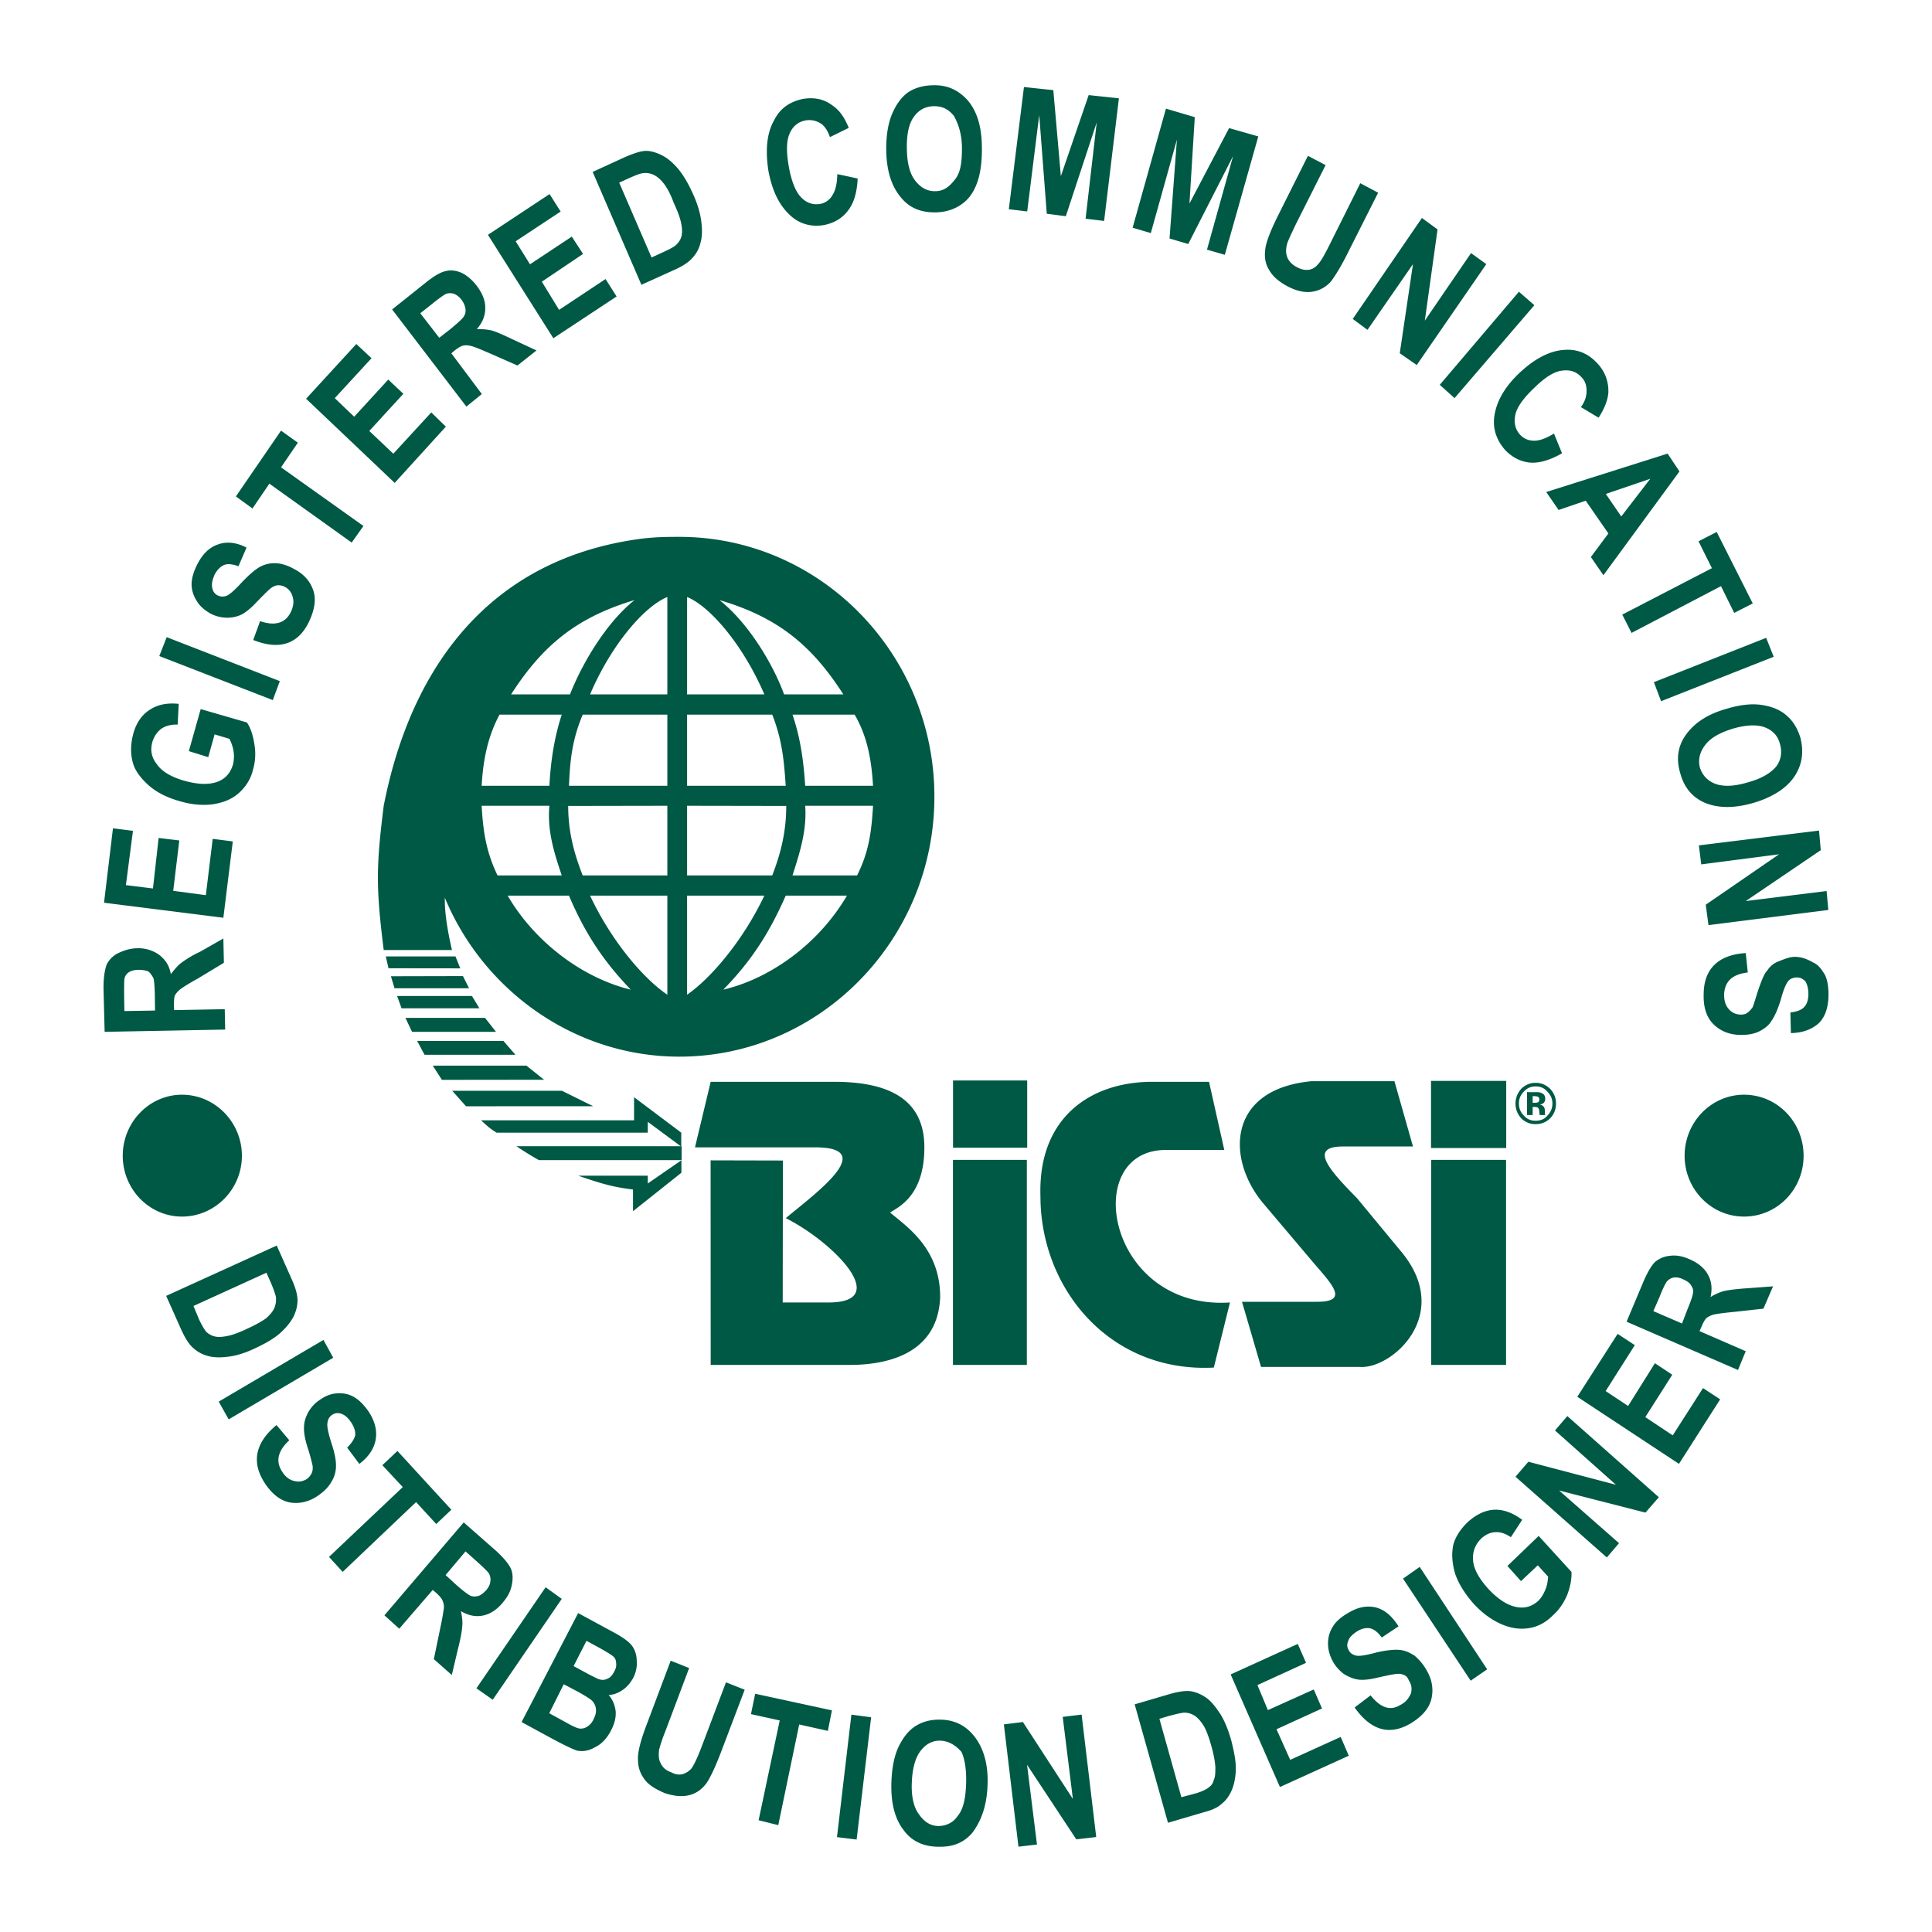 <svg xmlns="http://www.w3.org/2000/svg" width="2500" height="2500" viewBox="0 0 192.756 192.756"><g fill-rule="evenodd" clip-rule="evenodd"><path fill="#fff" d="M0 0h192.756v192.756H0V0z"/><path d="M22.464 102.72l-12.025.227-.111-4.304c-.008-1.04.111-1.841.308-2.398a2.562 2.562 0 0 1 1.045-1.096c.591-.287 1.216-.522 1.97-.54a3.588 3.588 0 0 1 2.227.651c.651.522 1.011 1.07 1.165 1.927.291-.359.634-.805.994-1.088.308-.222.976-.711 1.901-1.13l2.347-1.336.052 2.424-2.621 1.584c-.925.506-1.524.903-1.747 1.071-.223.196-.445.419-.53.643-.069.184-.086.548-.086 1.01l.017.415 5.053-.094.041 2.034zm-6.998-1.897l-.017-1.491c-.017-.907-.077-1.546-.137-1.729-.171-.326-.325-.535-.514-.682-.222-.094-.599-.162-.941-.162-.462.008-.72.081-.917.197-.3.146-.455.394-.522.693-.034.154-.034.763-.034 1.644l.025 1.581 3.057-.051zm6.818-9.259l-11.905-1.499.891-7.426 1.995.253-.703 5.417 2.699.334.565-5.04 2.063.248-.607 5.027 3.254.433.686-5.619 2.004.257-.942 7.615zm-1.507-16.021l-1.936-.603 1.182-4.193 4.608 1.332c.393.57.616 1.307.753 2.198a5.573 5.573 0 0 1-.137 2.5c-.223.956-.737 1.73-1.404 2.33-.651.591-1.508.968-2.57 1.126-.976.15-2.175.055-3.383-.313-1.328-.377-2.304-.903-3.092-1.593-.771-.711-1.361-1.474-1.558-2.287-.223-.84-.214-1.718.017-2.673.273-1.16.856-2.012 1.644-2.526.788-.531 1.722-.74 2.929-.617l-.103 2.069c-.634-.021-1.181.111-1.61.398-.411.3-.701.711-.89 1.255-.257.826-.137 1.606.428 2.304.48.702 1.371 1.237 2.638 1.619 1.405.402 2.57.458 3.469.103.746-.3 1.225-.856 1.482-1.688.085-.364.128-.796.068-1.259a3.925 3.925 0 0 0-.428-1.314l-1.473-.441-.634 2.273zm6.44-5.695l-11.323-4.394.737-1.884 11.288 4.385-.702 1.893zm-1.952-5.995l.685-1.884c1.473.509 2.501.214 3.049-.874.274-.562.343-1.07.206-1.529-.121-.458-.377-.805-.788-1.015a1.372 1.372 0 0 0-.719-.158c-.223.025-.429.116-.651.273-.231.172-.686.625-1.388 1.345-.599.655-1.156 1.101-1.576 1.311a3.261 3.261 0 0 1-1.482.305 3.564 3.564 0 0 1-1.584-.403c-.565-.317-1.079-.737-1.37-1.242-.334-.51-.532-1.079-.532-1.692 0-.582.197-1.242.548-1.944.531-1.062 1.208-1.729 2.09-2.029.848-.308 1.833-.214 2.843.317l-.805 1.858c-.599-.214-1.096-.274-1.456-.112-.334.146-.668.463-.925.951-.206.488-.317.92-.24 1.29.068.372.24.629.531.774.326.158.6.167.943.03.291-.134.805-.579 1.473-1.314.737-.767 1.319-1.277 1.816-1.556a3.036 3.036 0 0 1 1.559-.363c.565.018 1.182.206 1.798.548.959.488 1.61 1.174 1.944 2.099.334.912.171 1.996-.437 3.255-1.079 2.182-2.929 2.795-5.532 1.759zm9.823-9.721l-8.213-5.876-1.687 2.475-1.654-1.203 4.505-6.564 1.679 1.203-1.679 2.458 8.222 5.854-1.173 1.653zm4.291-5.953l-8.839-8.397 5.011-5.46 1.516 1.417-3.666 3.983 1.936 1.854 3.4-3.705 1.507 1.418-3.4 3.708 2.398 2.27 3.786-4.12 1.456 1.418-5.105 5.614zm7.152-7.614l-7.408-9.691 3.314-2.646c.848-.682 1.499-1.066 2.021-1.178.462-.128 1.011-.085 1.584.167.541.261 1.045.677 1.508 1.281.591.767.882 1.521.865 2.244 0 .762-.274 1.451-.848 2.098a5.708 5.708 0 0 1 1.49.133c.428.116 1.113.419 2.073.878l2.398 1.113-1.901 1.503-2.723-1.199c-1.011-.433-1.645-.702-1.936-.754a1.632 1.632 0 0 0-.753-.034c-.24.056-.522.227-.883.514l-.3.256 3.041 4.064-1.542 1.251zM43.825 33.7l1.165-.908c.703-.591 1.13-.972 1.276-1.203.146-.21.206-.459.18-.728-.034-.312-.163-.612-.385-.938-.24-.316-.514-.51-.754-.604a1.233 1.233 0 0 0-.822.008c-.155.077-.617.381-1.311.946l-1.242.981 1.893 2.446zm11.383.047l-6.527-10.316 6.15-4.068 1.104 1.743-4.488 2.968 1.431 2.295 4.171-2.762 1.122 1.729-4.111 2.767 1.721 2.813 4.634-3.075 1.105 1.738-6.312 4.168zm3.921-16.595l3.298-1.511c.848-.352 1.516-.587 2.047-.587.488 0 1.062.185 1.55.432.59.291 1.147.779 1.687 1.422.496.617 1.01 1.485 1.481 2.556.429.963.685 1.854.78 2.677.102.818.085 1.507-.085 2.09a3.283 3.283 0 0 1-.789 1.481c-.359.428-.924.797-1.661 1.143l-3.443 1.559-4.865-11.262zm2.648 1.071l3.229 7.468 1.344-.621c.583-.269 1.028-.514 1.216-.753.214-.227.369-.489.438-.796.068-.305.068-.72-.052-1.281-.102-.518-.36-1.212-.737-2.008-.299-.835-.651-1.481-.977-1.906-.325-.415-.667-.724-1.045-.891a1.882 1.882 0 0 0-1.088-.15c-.282.034-.796.24-1.549.583l-.779.355zm21.762-.851l2.03.437c-.061 1.404-.385 2.471-.976 3.22-.575.753-1.362 1.221-2.391 1.427-1.268.209-2.415-.107-3.339-.947-1.13-1.023-1.816-2.471-2.193-4.433-.325-2.085-.171-3.781.557-5.066.609-1.22 1.585-1.871 2.905-2.145 1.112-.176 2.081.008 2.962.685.634.433 1.147 1.118 1.585 2.209l-1.876.921c-.223-.655-.564-1.165-.976-1.396a2.092 2.092 0 0 0-1.422-.274c-.702.125-1.242.501-1.593 1.242-.351.728-.376 1.833-.128 3.28.266 1.542.694 2.591 1.233 3.148.541.565 1.173.783 1.91.668a1.765 1.765 0 0 0 1.215-.861c.31-.463.48-1.178.497-2.115zm4.882-2.39c-.017-1.43.18-2.664.583-3.615.394-.934.924-1.675 1.609-2.167.694-.445 1.525-.681 2.485-.694 1.387-.039 2.5.454 3.443 1.495.994 1.183 1.412 2.732 1.422 4.74.018 2.1-.326 3.697-1.199 4.857-.823 1.036-2.073 1.571-3.41 1.589-1.481.025-2.604-.441-3.443-1.46-.967-1.123-1.464-2.699-1.49-4.745zm2.056-.12c.024 1.417.292 2.475.839 3.168.547.707 1.216 1.062 2.004 1.045.787-.008 1.335-.38 1.901-1.101.617-.698.754-1.764.754-3.259-.017-1.421-.411-2.462-.806-3.156-.583-.71-1.199-.972-2.012-.963-.813.017-1.481.359-1.97 1.045-.522.707-.736 1.786-.71 3.221zm10.173 6.012l1.51-12.192 2.93.313.752 8.578 2.775-8.085 3.016.321-1.475 12.235-1.85-.223 1.113-9.614-3.084 9.365-1.9-.248-.754-9.846-1.199 9.618-1.834-.222zm12.352 1.846l3.324-11.88 2.877.848-.531 8.621 3.957-7.529 2.912.831-3.34 11.811-1.781-.514 2.604-9.335-4.473 8.77-1.867-.548.738-9.867-2.604 9.327-1.816-.535zm17.49-7.173l1.764.925-2.998 5.957c-.428.907-.719 1.52-.822 1.833-.154.518-.17.989 0 1.417.172.412.498.75.994.994.412.223.771.282 1.131.244a1.36 1.36 0 0 0 .891-.505c.291-.27.686-.955 1.232-2.056l3.031-6.076 1.783.946-2.895 5.742c-.721 1.478-1.354 2.501-1.781 3.071a3.059 3.059 0 0 1-1.852 1.058c-.736.124-1.541-.034-2.449-.497-.908-.479-1.541-1.019-1.885-1.645-.377-.578-.496-1.259-.41-1.987.051-.719.514-1.922 1.336-3.566l2.93-5.855zm4.471 16.273l6.902-10.072 1.559 1.139-1.268 9.099 4.609-6.735 1.523 1.101-6.938 10.068-1.695-1.178 1.318-8.89-4.539 6.556-1.471-1.088zm8.683 6.574l7.898-9.289 1.541 1.345-7.965 9.271-1.474-1.327zm11.393 4.86l.805 1.97c-1.182.682-2.297 1.016-3.238.925-.906-.098-1.748-.514-2.467-1.284-.838-.977-1.232-2.09-1.043-3.379.221-1.478 1.043-2.895 2.482-4.261 1.523-1.435 3.016-2.219 4.471-2.317 1.303-.098 2.398.334 3.34 1.366.754.818 1.098 1.773 1.08 2.852-.051.776-.377 1.619-.977 2.548l-1.766-1.058c.412-.557.566-1.083.566-1.623 0-.535-.137-.985-.514-1.366-.498-.544-1.113-.758-1.936-.647-.754.078-1.678.647-2.723 1.675-1.131 1.057-1.783 1.983-1.938 2.75-.154.788 0 1.443.48 1.97.377.398.838.595 1.422.595.534-.001 1.185-.241 1.956-.716zm4.934 14.136l-1.252-1.815 1.748-2.351-2.262-3.268-2.707.925-1.232-1.791 12.111-3.833 1.182 1.777-7.588 10.356zm1.781-5.863l2.895-3.759-4.438 1.512 1.543 2.247zm.101 9.794l8.943-4.633-1.336-2.681 1.814-.934 3.598 7.135-1.852.942-1.318-2.668-8.924 4.664-.925-1.825zm3.153 6.741l11.203-4.423.754 1.888-11.238 4.432-.719-1.897zm7.228 2.66c1.354-.411 2.553-.544 3.547-.386 1.045.158 1.85.509 2.449 1.037.668.561 1.113 1.31 1.404 2.265.342 1.388.172 2.677-.617 3.85-.805 1.178-2.176 2.048-4.059 2.612-1.986.574-3.598.544-4.951-.042-1.182-.549-1.986-1.495-2.363-2.896-.428-1.4-.258-2.646.479-3.739.857-1.255 2.193-2.162 4.111-2.701zm.633 1.982c-1.336.416-2.242.942-2.758 1.649-.547.719-.701 1.46-.512 2.231.256.766.734 1.292 1.523 1.614.84.309 1.92.262 3.289-.149 1.354-.377 2.262-.917 2.826-1.606.48-.672.566-1.417.359-2.184-.205-.818-.701-1.375-1.508-1.687-.768-.301-1.881-.261-3.219.132zm-3.373 11.64l11.99-1.478.172 1.957-7.484 5.075 8.066-.999.172 1.889-11.957 1.512-.273-2.035 7.314-5.031-7.762 1.006-.238-1.896zm4.678 10.744l.203 1.937c-1.576.18-2.311.916-2.363 2.21 0 .595.139 1.083.463 1.435.275.347.701.539 1.166.556.256.005.531-.043.684-.175.188-.129.361-.317.531-.553.104-.235.291-.883.6-1.838.309-.855.549-1.523.873-1.841a2.245 2.245 0 0 1 1.199-.934c.531-.214 1.045-.428 1.576-.42.703.009 1.285.274 1.781.557.566.24.891.755 1.182 1.229.275.562.361 1.268.361 2.052-.018 1.178-.309 2.103-.943 2.758-.719.651-1.627.985-2.809 1.011l-.051-2.061c.666-.072 1.146-.262 1.387-.553.273-.278.395-.715.41-1.245 0-.57-.102-.973-.307-1.315-.258-.248-.48-.368-.84-.377-.291 0-.635.107-.822.316-.24.262-.514.883-.771 1.846-.309 1.029-.65 1.77-.977 2.22-.273.453-.754.787-1.25 1.027-.496.235-1.131.338-1.867.321-1.027-.018-1.885-.355-2.588-1.016-.734-.689-1.078-1.73-1.025-3.113.033-2.415 1.421-3.862 4.197-4.034zM27.611 124.269l1.507 3.393c.395.873.565 1.558.565 2.072 0 .53-.128 1.074-.411 1.652-.309.57-.754 1.114-1.362 1.653-.608.531-1.481 1.032-2.526 1.512-.951.446-1.799.711-2.613.805-.779.107-1.515.087-2.047-.077a3.475 3.475 0 0 1-1.456-.796c-.428-.377-.771-.95-1.131-1.7l-1.558-3.494 11.032-5.02zm-1.027 2.71l-7.281 3.319.574 1.379c.292.607.539 1.011.728 1.229.257.214.531.368.805.424.291.082.711.073 1.268-.038.513-.095 1.165-.338 1.953-.711.805-.364 1.438-.72 1.875-1.023.385-.325.693-.678.865-1.05.154-.381.197-.749.154-1.13-.068-.287-.24-.817-.573-1.562l-.368-.837zm-4.762 12.861l10.449-6.154.976 1.777-10.432 6.149-.993-1.772zm5.764 2.338l1.276 1.516c-1.156 1.071-1.387 2.116-.702 3.144.316.51.737.822 1.199.922.446.119.857.046 1.268-.207.214-.171.359-.355.462-.557.104-.218.128-.462.104-.736a19.63 19.63 0 0 0-.514-1.876c-.266-.86-.386-1.528-.343-2.06.008-.51.188-1.002.445-1.478.292-.479.65-.873 1.147-1.194.522-.373 1.079-.6 1.696-.639.617-.043 1.182.069 1.696.369.53.308.977.779 1.43 1.408.66.985.891 1.944.729 2.844-.154.908-.711 1.727-1.628 2.42l-1.215-1.623c.454-.459.719-.861.805-1.247.026-.394-.103-.804-.394-1.255-.308-.449-.617-.749-.976-.868-.326-.129-.669-.099-.943.111-.274.162-.412.449-.462.813-.051.33.085.993.385 1.944.342 1.006.488 1.807.471 2.372a2.991 2.991 0 0 1-.471 1.566c-.283.498-.71.931-1.327 1.358-.857.596-1.791.818-2.724.689-.942-.146-1.833-.796-2.586-1.948-1.337-2.054-.978-4.002 1.172-5.788zm5.241 13.155l7.358-6.967-2.039-2.185 1.508-1.417 5.378 5.862-1.507 1.426-2.013-2.188-7.323 6.963-1.362-1.494zm5.525 5.828l7.914-9.271 3.204 2.818c.771.698 1.267 1.306 1.499 1.79.197.463.223 1.023.094 1.628-.111.616-.411 1.194-.908 1.772-.583.72-1.293 1.156-1.987 1.289-.737.146-1.439-.009-2.175-.438.094.527.18 1.007.128 1.491-.034.466-.154 1.203-.428 2.265l-.617 2.612-1.79-1.584.616-2.989c.24-1.097.334-1.777.385-2.081a1.592 1.592 0 0 0-.146-.793c-.077-.196-.3-.457-.65-.771l-.317-.27-3.34 3.867-1.482-1.335zm6.106-4.016l1.088.998c.685.608 1.182.954 1.396 1.071.214.072.472.099.78.016.239-.076.504-.273.805-.595.222-.282.377-.561.394-.86.052-.27-.017-.553-.137-.788-.103-.167-.497-.552-1.147-1.144l-1.191-1.062-1.988 2.364zm3.075 11.297l6.903-10.082 1.61 1.161-6.886 10.063-1.627-1.142zm10.15-7.504l3.494 1.894c.969.514 1.594.981 1.876 1.366.291.39.462.887.471 1.469.059.591-.069 1.187-.352 1.751-.299.515-.65.938-1.104 1.226-.454.295-.892.458-1.345.458.402.466.633 1.015.702 1.64.043.6-.103 1.212-.454 1.889-.403.788-.934 1.366-1.576 1.675-.644.377-1.259.471-1.833.351-.411-.137-1.293-.548-2.561-1.237l-2.963-1.61 5.645-10.872zm.83 2.768l-1.285 2.521 1.156.626c.677.368 1.13.581 1.276.65.359.133.642.133.924-.009.283-.106.514-.342.686-.711.197-.316.24-.62.197-.898a.828.828 0 0 0-.292-.63c-.179-.158-.719-.493-1.635-.993l-1.027-.556zm-2.269 4.334l-1.447 2.891 1.618.886c.668.386 1.165.604 1.388.638.283.03.531-.025.762-.175.274-.163.488-.395.651-.741.18-.368.282-.698.239-1.002-.017-.312-.146-.565-.326-.797-.205-.219-.701-.522-1.447-.946l-1.438-.754zm10.671-2.355l1.841.736-2.348 6.239a17.261 17.261 0 0 0-.649 1.897c-.061.526-.052 1.023.171 1.392.213.437.548.702 1.078.89.412.224.798.249 1.132.159.359-.124.659-.329.873-.595.232-.334.583-1.054 1.011-2.193l2.406-6.363 1.868.736-2.304 6.072c-.566 1.491-1.071 2.604-1.491 3.229-.429.583-.993 1.036-1.721 1.212-.711.193-1.576.106-2.493-.21-.943-.403-1.645-.849-2.039-1.435-.412-.578-.6-1.194-.6-1.932-.034-.737.291-1.979.958-3.695l2.307-6.139zm8.771 15.921l2.107-9.957-2.869-.63.419-2.034L83 170.643l-.403 2.048-2.86-.639-2.089 10.043-1.962-.489zm7.819 1.683l1.438-12.218 1.97.261-1.447 12.2-1.961-.243zm5.43-5.421c.043-1.5.292-2.716.737-3.637.462-.929 1.028-1.64 1.747-2.068.72-.428 1.525-.625 2.502-.591 1.403.043 2.5.63 3.357 1.751.857 1.14 1.336 2.72 1.25 4.784-.068 2.008-.617 3.592-1.559 4.801-.873.979-1.952 1.392-3.443 1.34-1.438-.029-2.586-.578-3.356-1.64-.91-1.156-1.295-2.766-1.235-4.74zm2.038-.035c-.068 1.37.197 2.518.703 3.165.479.715 1.113 1.16 1.901 1.182.789.018 1.524-.343 1.936-.955.616-.724.822-1.808.874-3.245.051-1.431-.138-2.502-.464-3.196-.616-.697-1.284-1.078-2.09-1.117-.771-.025-1.438.313-1.97.998-.513.638-.838 1.721-.89 3.168zm10.638 6.41l-1.455-12.2 1.9-.235 4.984 7.67-1.012-8.184 1.885-.23 1.457 12.217-1.988.231-4.914-7.442.992 7.961-1.849.212zm11.596-14.2l3.496-1.027c.891-.257 1.609-.347 2.09-.283.512.082 1.027.292 1.559.655.514.364.926.908 1.404 1.623.428.686.805 1.603 1.113 2.732.256 1.04.445 1.957.428 2.779-.018.831-.172 1.516-.377 2.018-.223.557-.564 1.049-.977 1.379-.445.432-1.045.681-1.797.878l-3.615 1.062-3.324-11.816zm2.467 1.443l2.193 7.82 1.457-.386c.615-.188 1.062-.402 1.301-.617.24-.162.41-.401.479-.736.139-.257.154-.693.154-1.225-.033-.557-.154-1.285-.393-2.103-.24-.869-.479-1.546-.754-2.021-.275-.458-.584-.805-.908-1.032-.344-.21-.668-.321-1.078-.312-.275.021-.822.145-1.561.346l-.89.266zm12.025 6.806l-4.916-11.233 6.697-3.045.822 1.889-4.848 2.219 1.045 2.496 4.574-2.061.822 1.897-4.539 2.073 1.369 3.054 5.037-2.287.805 1.876-6.868 3.122zm7.451-7.936l1.594-1.208c.992 1.238 1.953 1.58 2.963.96.6-.31.857-.703 1.062-1.156.119-.454.068-.879-.205-1.289-.104-.253-.223-.434-.463-.536a1.34 1.34 0 0 0-.668-.128c-.309.017-.891.128-1.9.359-.875.209-1.525.286-2.057.209-.463-.072-.941-.269-1.422-.568-.41-.33-.805-.725-1.062-1.217-.324-.587-.496-1.194-.496-1.799 0-.621.152-1.178.479-1.688.293-.509.824-.963 1.508-1.357.977-.59 1.852-.775 2.775-.565.924.241 1.609.862 2.277 1.886l-1.678 1.117c-.377-.536-.789-.831-1.166-.921-.41-.068-.803.017-1.266.287-.445.286-.789.6-.891.929-.172.355-.154.673.033.969.121.286.428.482.754.543.326.064.959-.034 1.867-.282 1.078-.261 1.885-.334 2.398-.296.582.052 1.01.249 1.541.578.395.334.84.81 1.199 1.448.549.929.703 1.867.496 2.822-.205.946-.908 1.776-2.072 2.487-2.105 1.247-3.971.72-5.6-1.584zm11.58-2.672l-6.75-10.184 1.664-1.169 6.73 10.218-1.644 1.135zm5.02-9.935l-1.354-1.512 3.117-2.998 3.273 3.589c.033.693-.105 1.438-.412 2.261-.342.818-.822 1.525-1.439 2.072-.668.677-1.438 1.114-2.33 1.268-.906.154-1.797.043-2.773-.368-.977-.419-1.938-1.108-2.811-2.06-.873-.993-1.508-2-1.85-3.015-.291-1.015-.359-1.936-.189-2.788.189-.826.703-1.588 1.389-2.277.873-.811 1.781-1.247 2.707-1.294.891-.042 1.85.296 2.791 1.006l-1.131 1.734c-.547-.372-1.045-.535-1.559-.501-.514.031-.941.236-1.369.604-.617.616-.908 1.314-.84 2.196.051.857.582 1.795 1.455 2.783 1.012 1.109 1.988 1.731 2.912 1.889.807.154 1.525-.059 2.16-.642.256-.266.496-.626.668-1.062.188-.424.256-.86.291-1.331l-1.029-1.131-1.677 1.577zm8.564-2.36l-9.113-8.055 1.285-1.495 8.736 2.296-6.08-5.417 1.232-1.435 9.129 8.097-1.336 1.534-8.615-2.206 5.979 5.256-1.217 1.425zm7.196-9.34l-10.143-6.693 4.025-6.277 1.713 1.126-2.91 4.582 2.242 1.486 2.674-4.266 1.73 1.152-2.689 4.227 2.738 1.819 3.018-4.715 1.713 1.122-4.111 6.437zm5.89-9.365l-11.117-4.817 1.662-3.949c.43-1.006.84-1.688 1.184-2.017a2.696 2.696 0 0 1 1.506-.612c.6-.081 1.234.034 1.936.347.857.368 1.49.892 1.834 1.546.359.638.445 1.388.256 2.223a5.49 5.49 0 0 1 1.318-.595c.445-.095 1.199-.202 2.244-.274l2.674-.197-.961 2.227-2.961.326c-1.115.107-1.783.205-2.057.282a1.999 1.999 0 0 0-.686.347c-.154.167-.324.476-.498.904l-.17.381 4.609 2.004-.773 1.874zm-5.584-4.638l.531-1.387c.361-.87.549-1.427.564-1.684.07-.253-.051-.519-.203-.75-.139-.248-.43-.437-.822-.604-.326-.163-.652-.197-.908-.163-.275.06-.498.192-.686.411-.119.163-.377.65-.703 1.49l-.633 1.452 2.86 1.235zM18.156 109.22c3.289 0 5.978 2.741 5.978 6.091 0 3.344-2.689 6.067-5.978 6.067-3.255 0-5.91-2.724-5.91-6.067 0-3.35 2.655-6.091 5.91-6.091zM174 109.22c3.324 0 5.945 2.741 5.945 6.091 0 3.344-2.621 6.067-5.945 6.067-3.271 0-5.926-2.724-5.926-6.067 0-3.35 2.655-6.091 5.926-6.091zM142.773 107.842h7.504v6.697h-7.504v-6.697zM95.084 107.798h7.4v6.711h-7.4v-6.711zM95.077 115.721h7.372v20.457h-7.372v-20.457zM103.805 119.353c-.258-7.905 5.053-11.422 11.168-11.422h5.652l1.523 6.801h-5.84c-8.582 0-5.859 16.025 6.406 15.216l-1.611 6.496c-10.378.539-17.298-7.872-17.298-17.091zM123.914 129.879h7.486c3.168 0 1.592-1.636-.293-3.824l-5.035-5.953c-3.717-4.372-3.717-11.425 4.779-12.23h8.273l1.85 6.514h-6.971c-3.393 0-1.559 2.176 1.387 5.156l4.506 5.451c5.07 6.248-1.096 11.648-4.248 11.384h-9.834l-1.9-6.498zM142.791 115.721h7.469v20.457h-7.469v-20.457zM70.906 136.178l-.009-20.409 7.212.017-.018 14.162h4.591c6.347 0 .531-5.979-4.283-8.415 2.912-2.437 9.319-7.062 2.912-7.062H69.339l1.567-6.54h12.308c5.31 0 9.01 1.632 9.01 6.54 0 4.882-2.621 5.965-3.417 6.505 1.602 1.366 4.993 3.542 4.993 8.419-.223 5.979-5.824 6.783-9.01 6.783H70.906zM68.551 69.279v-9.713c2.27.912 5.585 4.767 7.708 9.713h-7.708zm-1.97 0v-9.713c-2.278.912-5.609 4.767-7.708 9.713h7.708zm5.199-9.409c5.781 1.704 9.19 4.462 12.359 9.409h-5.91c-1.182-3.23-3.699-7.255-6.449-9.409zm-8.471 0c-5.712 1.704-9.138 4.462-12.316 9.409h5.875c1.269-3.23 3.717-7.255 6.441-9.409zM79.068 71.3h6.201c1.251 2.154 1.68 4.471 1.833 7.096h-6.767c-.137-2.004-.376-4.484-1.267-7.096zm-23.022 0h-6.209c-1.156 2.154-1.636 4.471-1.782 7.096h6.758c.111-2.004.377-4.484 1.233-7.096zm12.505 0h8.496c1.028 2.612 1.182 4.775 1.345 7.096h-9.841V71.3zm-1.97 0h-8.444c-1.105 2.612-1.268 4.775-1.371 7.096h9.815V71.3zm1.97 9.092l9.893.017c0 2.484-.506 4.625-1.397 6.934h-8.496v-6.951zm-1.97 0l-9.892.017c0 2.484.54 4.625 1.448 6.934h8.444v-6.951zm12.487 6.95c.737-2.309 1.439-4.471 1.268-6.95h6.767c-.154 2.642-.428 4.642-1.594 6.95h-6.441zm-23.022 0c-.779-2.309-1.456-4.471-1.233-6.95h-6.758c.146 2.642.472 4.642 1.585 6.95h6.406zm22.346 2.016h6.106c-2.715 4.65-7.452 8.223-12.334 9.379 2.562-2.63 4.456-5.328 6.228-9.379zm-21.626 0H50.65c2.707 4.65 7.486 8.223 12.282 9.379-2.517-2.63-4.445-5.328-6.166-9.379zm11.785 0h7.708c-2.124 4.472-5.31 8.223-7.708 9.884v-9.884zm-1.97 0h-7.708c2.098 4.472 5.258 8.223 7.708 9.884v-9.884zm1.199-35.796c14.029 0 25.446 11.645 25.446 25.922 0 14.269-11.417 25.938-25.446 25.938-10.466 0-19.554-6.604-23.398-15.854-.034 1.482.274 3.318.711 5.216h-6.81c-.77-6.201-.77-8.218 0-14.393 1.371-6.938 5.91-23.618 24.958-26.539 1.764-.273 2.997-.29 4.539-.29zM51.525 114.358h16.479v1.389H53.768a31.74 31.74 0 0 1-2.243-1.389zM57.683 117.297h6.946v.779l3.356-2.317v1.243l-4.83 3.841v-2.167c-1.815-.223-2.852-.472-5.472-1.379z" fill="#005944"/><path d="M49.537 113.006h15.092v-1.079l3.34 2.471v-1.392l-4.71-3.537v2.304H47.996c.547.522.908.847 1.541 1.233zM38.489 95.422h6.954l.479 1.191-7.159-.009-.274-1.182zM39.002 97.401l7.186-.017.608 1.216h-7.434l-.36-1.199zM39.619 99.37h7.468l.746 1.23h-7.768l-.446-1.23zM40.45 101.555h7.94l1.095 1.391H41.11l-.66-1.391zM41.615 103.851h8.608l1.207 1.386h-9.07l-.745-1.386zM43.173 106.317h9.345l1.764 1.409-10.192.012-.917-1.421z" fill="#005944"/><path fill="#005944" d="M45.117 108.826h10.947l3.117 1.542-12.684.005-1.38-1.547zM153.205 108.39c-.48 0-.855.175-1.164.514a1.587 1.587 0 0 0-.496 1.19c0 .484.154.882.512 1.229.293.338.688.492 1.148.492.496 0 .875-.154 1.164-.492.344-.355.516-.745.516-1.229 0-.463-.172-.856-.516-1.19-.289-.34-.668-.514-1.164-.514zm2.039 1.704c0 .6-.205 1.084-.582 1.478-.395.39-.873.582-1.457.582a1.938 1.938 0 0 1-1.438-.591c-.359-.394-.566-.878-.566-1.469s.24-1.1.6-1.494c.412-.381.873-.565 1.404-.565.584 0 1.062.21 1.457.604.377.402.582.89.582 1.455zm-1.662-.428c0-.128-.068-.197-.17-.262-.121-.017-.207-.042-.326-.042h-.172v.663h.24c.102 0 .258-.021.344-.085a.488.488 0 0 0 .084-.274zm-1.232 1.584v-2.291c.137 0 .309.009.598.009h.48a.868.868 0 0 1 .447.124c.205.099.291.287.291.539a.587.587 0 0 1-.154.411c-.121.082-.223.143-.395.15.137.034.258.09.307.142.156.103.207.278.207.51v.274c0 .017.018.033.018.067l.018.064h-.549a1.462 1.462 0 0 1-.035-.321 1.44 1.44 0 0 0-.051-.27c-.033-.081-.068-.146-.172-.188a2.114 2.114 0 0 0-.205-.027l-.068-.008h-.172v.813h-.565v.002z"/></g></svg>